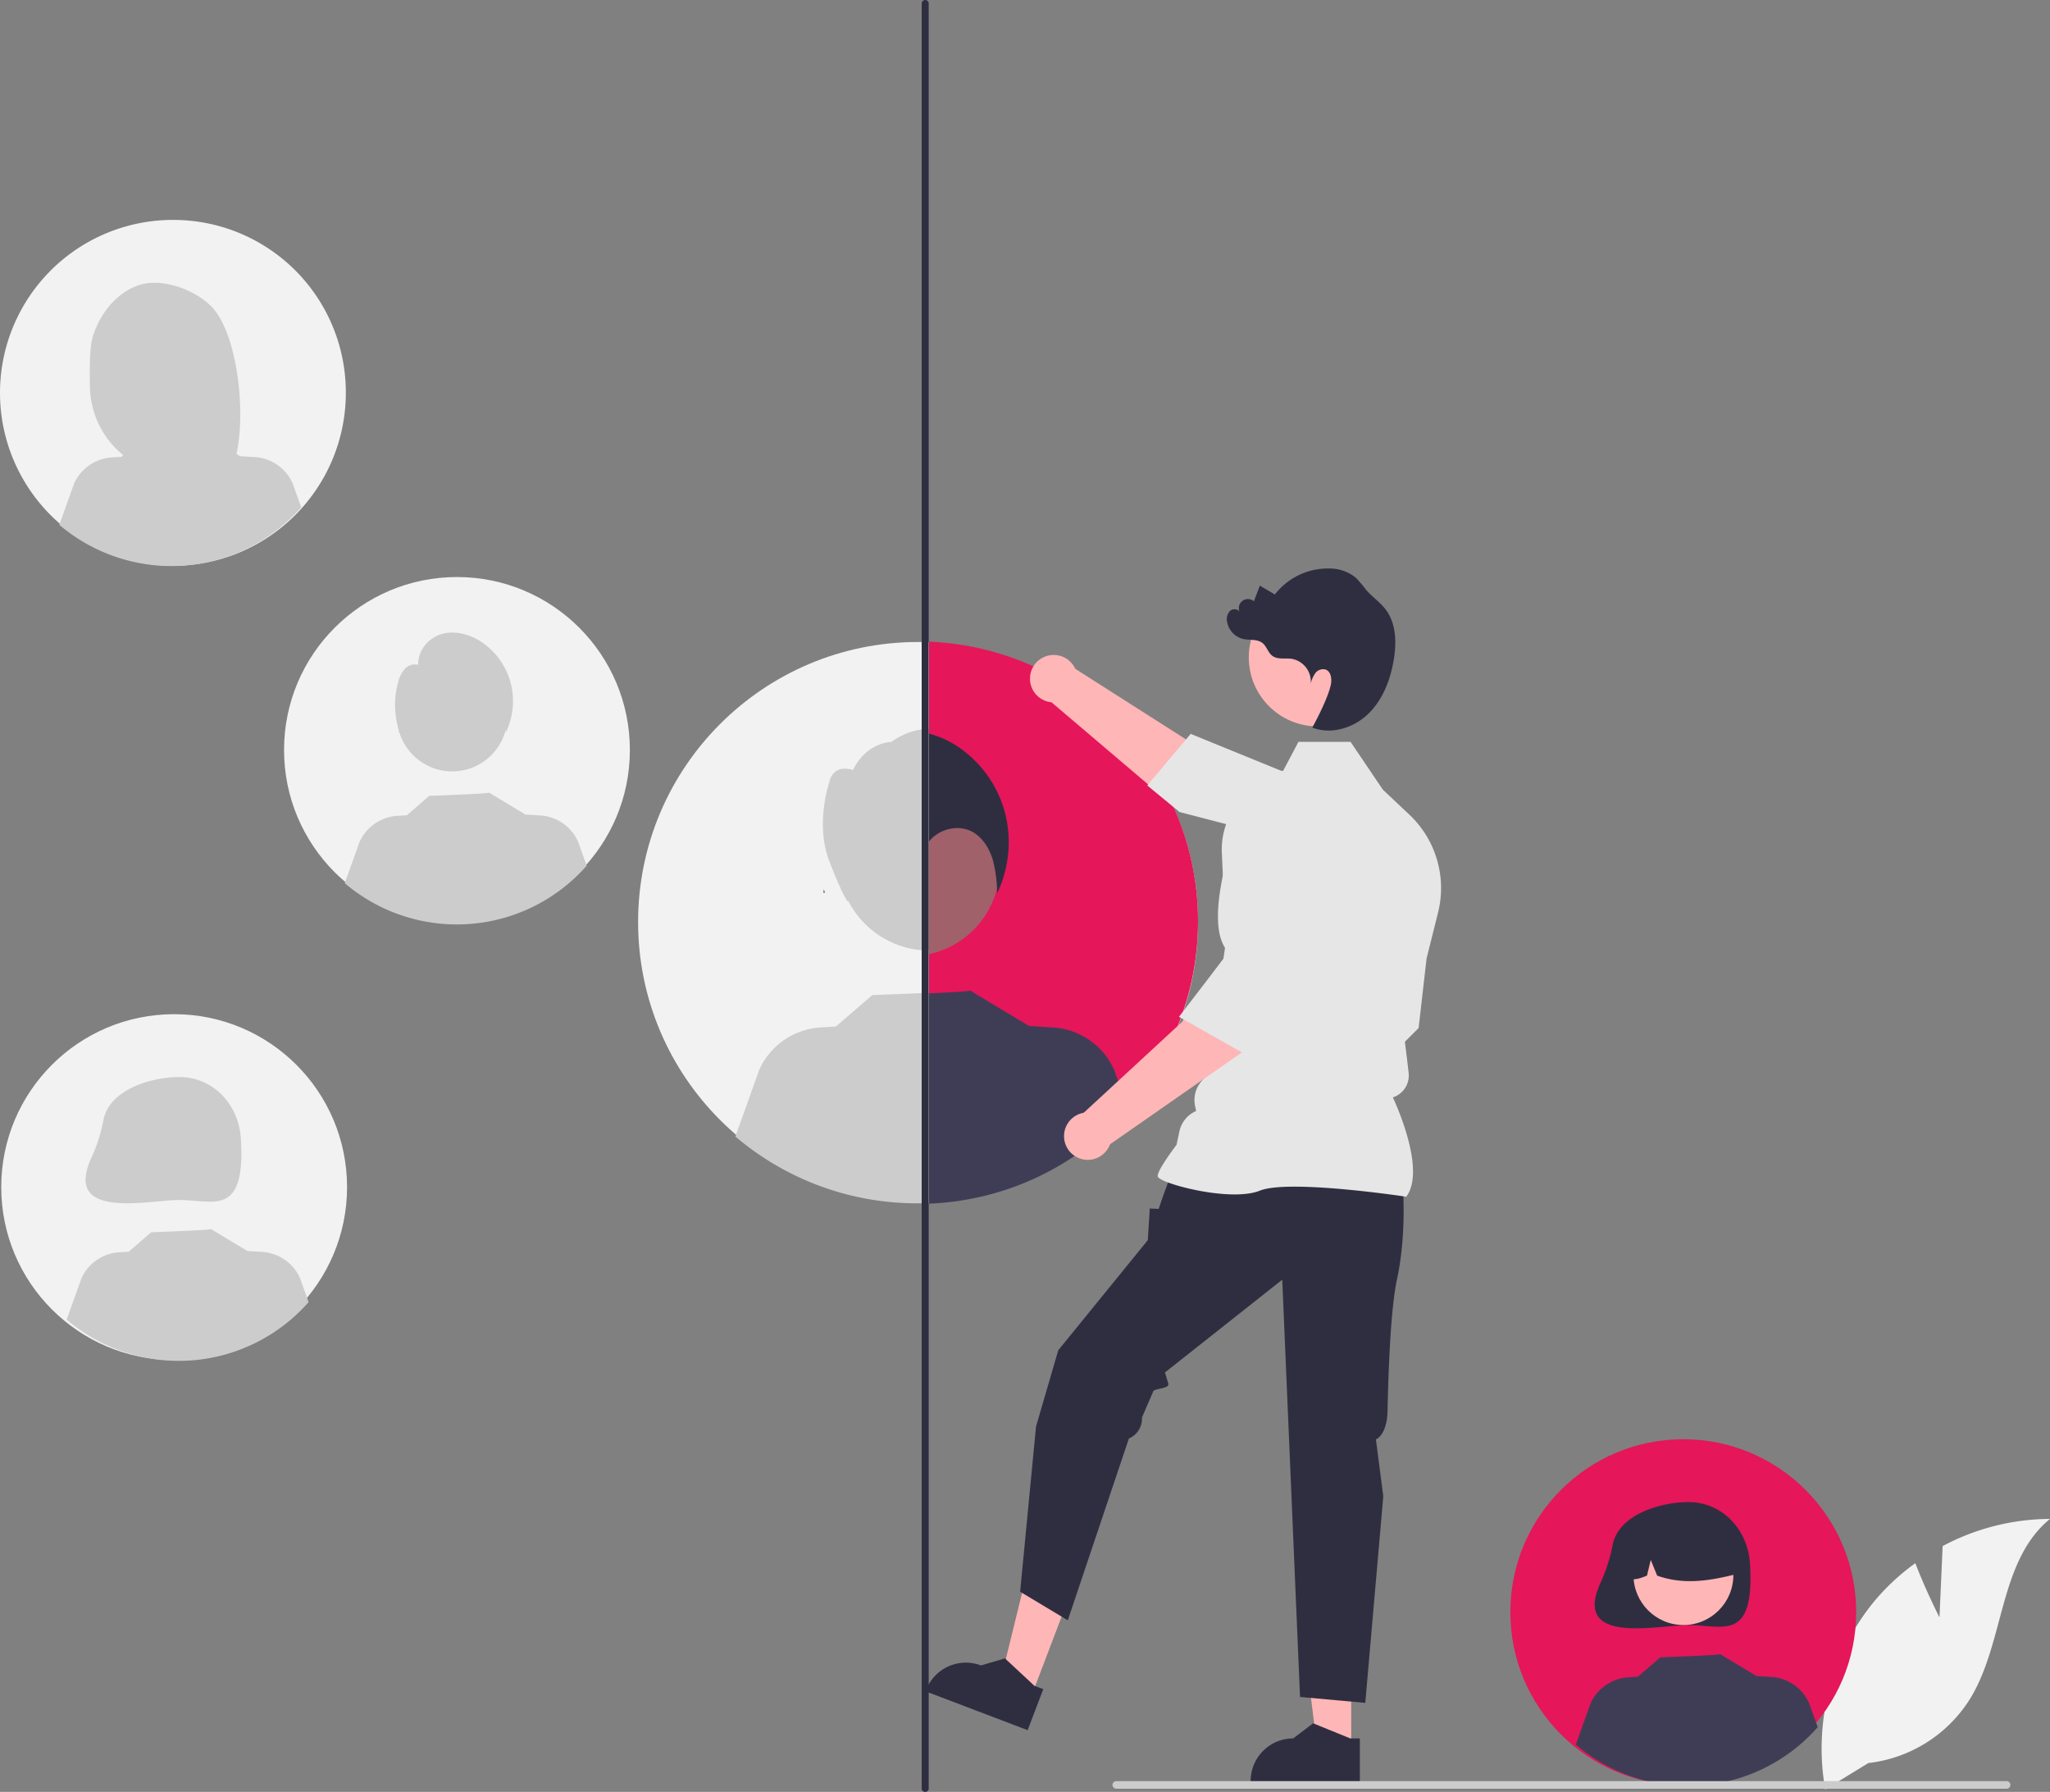 <svg xmlns="http://www.w3.org/2000/svg" xmlns:xlink="http://www.w3.org/1999/xlink" data-name="Layer 1" width="645.354" height="564" viewBox="0 0 645.354 564"><rect x="0" y="0" width="645.354" height="564" fill="#808080" stroke="none"/><path d="M887.884,677.071l.998-22.434a72.456,72.456,0,0,1,33.796-8.555c-16.231,13.27-14.203,38.851-25.208,56.697A43.582,43.582,0,0,1,865.51,722.919l-13.583,8.316A73.03,73.03,0,0,1,867.32,672.057a70.543,70.543,0,0,1,12.964-12.046C883.538,668.589,887.884,677.071,887.884,677.071Z" transform="translate(-277.323 -168)" fill="#f2f2f2"></path><circle cx="529.903" cy="507.44" r="54.434" fill="#e5165a"></circle><path d="M785.011,654.148a51.145,51.145,0,0,1-3.649,11.647c-9.602,20.314,17.743,13.692,27.516,13.692,10.685,0,20.908,5.618,19.346-19.346-.667-10.664-8.662-19.346-19.346-19.346C799.751,640.794,786.919,644.851,785.011,654.148Z" transform="translate(-277.323 -168)" fill="#2f2e41"></path><circle cx="529.953" cy="495.761" r="15.721" fill="#ffb6b6"></circle><path d="M796.6,647.736a18.008,18.008,0,0,1,27.378,15.716c-8.011,2.011-16.426,3.55-24.969.481l-2.017-4.938-1.189,4.941c-2.602,1.063-5.21,1.963-7.818-.01A18.387,18.387,0,0,1,796.6,647.736Z" transform="translate(-277.323 -168)" fill="#2f2e41"></path><path d="M849.552,711.635a54.415,54.415,0,0,1-76.157,5.504l4.669-13.028a14.01,14.01,0,0,1,11.9-8.172l2.97-.182,7.083-6.109s19.084-.681,18.801-1.008l11.56,6.953-.01-.048,4.544.278a14.004,14.004,0,0,1,11.9,8.172Z" transform="translate(-277.323 -168)" fill="#3f3d56"></path><path d="M386.192,291.749a54.434,54.434,0,1,1-54.338-54.531A54.294,54.294,0,0,1,386.192,291.749Z" transform="translate(-277.323 -168)" fill="#f2f2f2"></path><path d="M306.528,273.945c2.251-7.173,7.369-13.752,14.448-16.177,7.079-2.425,17.445,1.269,22.767,6.573,9.735,9.702,12.111,43.032,5.422,53.564-1.33-.07-5.921-.122-7.267-.173l-1.905-6.348v6.286q-3.218-.099-6.486-.137a28.226,28.226,0,0,1-27.867-27.529C305.466,283.017,305.641,276.772,306.528,273.945Z" transform="translate(-277.323 -168)" fill="#ccc"></path><circle cx="53.627" cy="114.206" r="15.513" fill="#ccc"></circle><path d="M317.561,268.581l17.862-8.944,0,0a22.451,22.451,0,0,1,13.15,18.601l.445,5.333-7.48-1.904-.819-6.819-1.27,6.287-3.452-.878L336.03,269.67l-3.454,10.579-12.329-2.832Z" transform="translate(-277.323 -168)" fill="#ccc"></path><path d="M372.151,327.675a54.415,54.415,0,0,1-76.157,5.504l4.669-13.028A14.01,14.01,0,0,1,312.563,311.979l2.97-.182,7.083-6.109s19.084-.681,18.801-1.008l11.56,6.953-.01-.048,4.544.278a14.004,14.004,0,0,1,11.9,8.172Z" transform="translate(-277.323 -168)" fill="#ccc"></path><circle cx="54.822" cy="373.652" r="54.434" fill="#f2f2f2"></circle><path d="M309.929,520.361a51.145,51.145,0,0,1-3.649,11.647c-9.602,20.314,17.743,13.692,27.516,13.692,10.685,0,20.908,5.618,19.346-19.346-.667-10.664-8.662-19.346-19.346-19.346C324.669,507.007,311.838,511.064,309.929,520.361Z" transform="translate(-277.323 -168)" fill="#ccc"></path><circle cx="54.872" cy="361.974" r="15.721" fill="#ccc"></circle><path d="M321.519,513.948a18.008,18.008,0,0,1,27.378,15.716c-8.011,2.011-16.426,3.55-24.969.481l-2.017-4.938-1.189,4.941c-2.602,1.063-5.21,1.963-7.818-.01A18.387,18.387,0,0,1,321.519,513.948Z" transform="translate(-277.323 -168)" fill="#ccc"></path><path d="M374.47,577.848a54.415,54.415,0,0,1-76.157,5.504l4.669-13.028a14.01,14.01,0,0,1,11.9-8.172l2.97-.182,7.083-6.109s19.084-.681,18.801-1.008l11.56,6.953-.01-.048,4.544.278a14.004,14.004,0,0,1,11.9,8.172Z" transform="translate(-277.323 -168)" fill="#ccc"></path><circle cx="289.014" cy="290.203" r="88.134" fill="#f2f2f2"></circle><circle cx="292.606" cy="270.454" r="28.739" fill="#ccc"></circle><path id="e457262b-f043-4272-b9dd-aba1e09de7d8-467" data-name="bf427902-b9bf-4946-b5d7-5c1c7e04535e" d="M595.232,419.469s7.483-14.304-8.979-15.605c0,0-14.034-12.731-28.338-2.327,0,0-7.802,0-12.069,8.829,0,0-6.137-2.327-7.485,3.901,0,0-4.49,13.004,0,24.708s5.982,13.004,5.982,13.004-3.151-14.524,14.809-15.824,34.437-12.552,35.933,1.753,3.142,7.843,3.142,7.843S612.443,425.321,595.232,419.469Z" transform="translate(-277.323 -168)" fill="#ccc"></path><path d="M632.13,516.807a88.103,88.103,0,0,1-123.305,8.911l7.559-21.093a22.684,22.684,0,0,1,19.268-13.231l4.809-.295,11.467-9.89s30.898-1.103,30.44-1.632l18.716,11.258-.016-.078,7.357.451A22.674,22.674,0,0,1,627.694,504.438Z" transform="translate(-277.323 -168)" fill="#ccc"></path><circle cx="143.856" cy="236.059" r="54.434" fill="#f2f2f2"></circle><circle cx="142.354" cy="225.426" r="17.376" fill="#ccc"></circle><path d="M462.017,440.48a54.415,54.415,0,0,1-76.157,5.504l4.669-13.028a14.01,14.01,0,0,1,11.9-8.172l2.97-.182,7.083-6.109s19.084-.681,18.801-1.008l11.56,6.953-.01-.048,4.544.278A14.004,14.004,0,0,1,459.277,432.841Z" transform="translate(-277.323 -168)" fill="#ccc"></path><path d="M438.003,382.65a22.403,22.403,0,0,0-9.382-12.765c-3.648-2.333-8.2-3.524-12.333-2.291s-7.555,5.29-7.284,9.672a4.24,4.24,0,0,0-4.28,1.322,9.811,9.811,0,0,0-2.1,4.251,27.028,27.028,0,0,0,.253,14.966l-.082.698c2.016-.334,3.546-2.064,4.497-3.907s1.498-3.888,2.529-5.686,2.742-3.402,4.784-3.458l-.18,3.121,5.27-2.715q-.627,1.499-1.254,2.999,2.301-.962,4.603-1.924-.257,1.442-.514,2.884a6.848,6.848,0,0,1,9.428-3.048,9.1,9.1,0,0,1,3.72,5.233,27.569,27.569,0,0,1,.891,6.531A22.841,22.841,0,0,0,438.003,382.65Z" transform="translate(-277.323 -168)" fill="#ccc"></path><path d="M536.697,447.902v.032a1.403,1.403,0,0,1-.097-.372Z" transform="translate(-277.323 -168)" fill="#f2f2f2"></path><path d="M536.697,447.935c.081.34.178.68.275,1.004a2.994,2.994,0,0,1-.405.081Z" transform="translate(-277.323 -168)" fill="#f2f2f2"></path><path d="M654.469,458.021a88.126,88.126,0,0,1-84.678,88.046V369.976A88.107,88.107,0,0,1,654.469,458.021Z" transform="translate(-277.323 -168)" fill="#e5165a"></path><path d="M536.6,447.562l.097.34v.032A1.403,1.403,0,0,1,536.6,447.562Z" transform="translate(-277.323 -168)" fill="#ffb6b6"></path><path d="M592.038,440.811a27.665,27.665,0,0,1-.858,6.897v.016a28.172,28.172,0,0,1-21.388,20.595V413.286A28.165,28.165,0,0,1,592.038,440.811Z" transform="translate(-277.323 -168)" fill="#a0616a"></path><path d="M632.45,516.988a87.797,87.797,0,0,1-62.659,29.856V480.672c6.881-.324,13.115-.664,12.904-.907l18.717,11.253-.016-.081,7.351.453a22.641,22.641,0,0,1,19.267,13.228l4.258,11.868Z" transform="translate(-277.323 -168)" fill="#3f3d56"></path><path d="M536.697,447.935c.081.34.178.68.275,1.004a2.994,2.994,0,0,1-.405.081Z" transform="translate(-277.323 -168)" fill="#2f2e41"></path><path d="M591.261,449.068c-.032-.453-.049-.891-.081-1.344v-.016a40.081,40.081,0,0,0-1.36-9.213c-1.052-3.4-3.028-6.654-6.023-8.468-4.485-2.72-10.783-1.247-14.005,2.833V398.909a29.577,29.577,0,0,1,8.597,3.789,36.242,36.242,0,0,1,15.187,20.66A37.013,37.013,0,0,1,591.261,449.068Z" transform="translate(-277.323 -168)" fill="#2f2e41"></path><path d="M568.58,732a1.059,1.059,0,0,1-1.11-1V169a1.116,1.116,0,0,1,2.219,0V731A1.059,1.059,0,0,1,568.58,732Z" transform="translate(-277.323 -168)" fill="#2f2e41"></path><path d="M679.144,430.696l-30.658-7.521-40.875-34.75,6.807-10.806,37.028,23.589s24.498,6.22,32.876,13.392Z" transform="translate(-277.323 -168)" fill="#ffb6b6"></path><circle cx="331.711" cy="213.614" r="7.469" fill="#ffb6b6"></circle><path d="M680.584,410.587l-28.431-11.593L638.489,415.22l10.151,8.364,27.673,7.192.02.073c1.943,7.164,14.441,12.027,24.583,14.846a13.696,13.696,0,0,0,16.575-8.653h0a13.726,13.726,0,0,0-3.225-14.126l-9.21-9.235Z" transform="translate(-277.323 -168)" fill="#e6e6e6"></path><polygon points="324.649 533.953 314.685 530.161 324.567 489.926 339.272 495.522 324.649 533.953" fill="#ffb6b6"></polygon><path d="M605.752,699.667,602.947,698.6l-9.255-8.619-7.562,2.219-.001-0a13.38,13.38,0,0,0-17.263,7.747l-.155.406,32.127,12.224Z" transform="translate(-277.323 -168)" fill="#2f2e41"></path><polygon points="425.371 550.657 414.711 550.656 409.639 509.537 425.373 509.538 425.371 550.657" fill="#ffb6b6"></polygon><path d="M705.414,715.176l-3.001-0-11.715-4.764-6.279,4.764h-.001a13.38,13.38,0,0,0-13.379,13.379v.435l34.374.001Z" transform="translate(-277.323 -168)" fill="#2f2e41"></path><path d="M718.95,541.54s1.245,14.938-1.867,29.253c-1.951,8.974-2.679,28.164-2.95,41.237-.162,7.782-3.662,9.022-3.662,9.022l2.322,17.895-5.668,65.041-20.54-1.867-5.602-131.329-36.917,29.191,1.024,3.414c.498,1.66-3.175,1.447-4.644,2.366h0l-3.622,8.403A6.804,6.804,0,0,1,632.709,620.769h0L613.47,678l-15-9,5-52,7-24L638.659,558.345l.622-9.959,2.801.115,1.426-4.161,2.62-7.158Z" transform="translate(-277.323 -168)" fill="#2f2e41"></path><path d="M720.026,544.678l.111-.156c5.924-8.294-2.986-28.225-4.33-31.115v0a7.254,7.254,0,0,0,4.965-7.747l-.579-4.925-.604-4.83,4.326-4.326.012-.108,2.49-21.784,3.62-14.469a31.766,31.766,0,0,0-9.016-30.785l-8.367-7.889-10.169-15.046H686.086l-5.623,10.62a23.901,23.901,0,0,0-18.493,24.403l1.274,27.854-4.989,34.681-.003,6.276-2.598,2.888a8.986,8.986,0,0,0-2.132,7.773l.342,1.708h0a8.986,8.986,0,0,0-5.247,6.376l-.913,4.258c-.781,1.03-5.934,7.902-5.934,9.78,0,.282.208.555.655.857,3.512,2.378,22.923,7.226,31.515,3.789,9.151-3.659,45.53,1.83,45.896,1.886Z" transform="translate(-277.323 -168)" fill="#e6e6e6"></path><circle cx="414.844" cy="206.923" r="21.718" fill="#ffb6b6"></circle><path d="M685.084,470.325,669.997,498.053l-44.021,30.667-8.714-9.336,32.248-29.792s12.259-22.103,21.329-28.377Z" transform="translate(-277.323 -168)" fill="#ffb6b6"></path><circle cx="342.429" cy="357.608" r="7.469" fill="#ffb6b6"></circle><path d="M683.726,474.021l9.487-22.77-3.431-12.583a13.727,13.727,0,0,0-10.652-9.823h0a13.695,13.695,0,0,0-15.75,10.077c-2.598,10.201-4.594,23.463.654,28.711l.053.053-15.617,20.366,23,13Z" transform="translate(-277.323 -168)" fill="#e6e6e6"></path><path d="M713.624,359.957c-1.766-2.38-4.304-4.072-6.245-6.311a43.017,43.017,0,0,0-3.147-3.72,12.926,12.926,0,0,0-8.356-2.985,21.085,21.085,0,0,0-17.212,8.169q-2.367-1.388-4.734-2.776-.935,2.461-1.87,4.923a2.87,2.87,0,0,0-4.373,3.591c-.376-1.161-2.096-1.407-3.045-.64a3.668,3.668,0,0,0-1.048,3.341,6.725,6.725,0,0,0,5.073,5.562c2.059.459,4.456-.023,6.105,1.294,1.321,1.056,1.72,2.979,3.069,4,1.662,1.258,4.011.676,6.076.954a7.301,7.301,0,0,1,6.041,7.803,9.047,9.047,0,0,1,1.413-3.246,3.081,3.081,0,0,1,3.13-1.214c1.881.564,2.189,3.129,1.733,5.039-1.209,5.067-5.793,13.257-5.793,13.257,5.951,2.348,13.041.128,17.633-4.327,4.592-4.455,6.983-10.762,8.025-17.074C716.981,370.243,716.856,364.314,713.624,359.957Z" transform="translate(-277.323 -168)" fill="#2f2e41"></path><path d="M910.215,729.81a1.186,1.186,0,0,1-1.19,1.19h-280.29a1.19,1.19,0,1,1,0-2.38h280.29A1.187,1.187,0,0,1,910.215,729.81Z" transform="translate(-277.323 -168)" fill="#ccc"></path></svg>